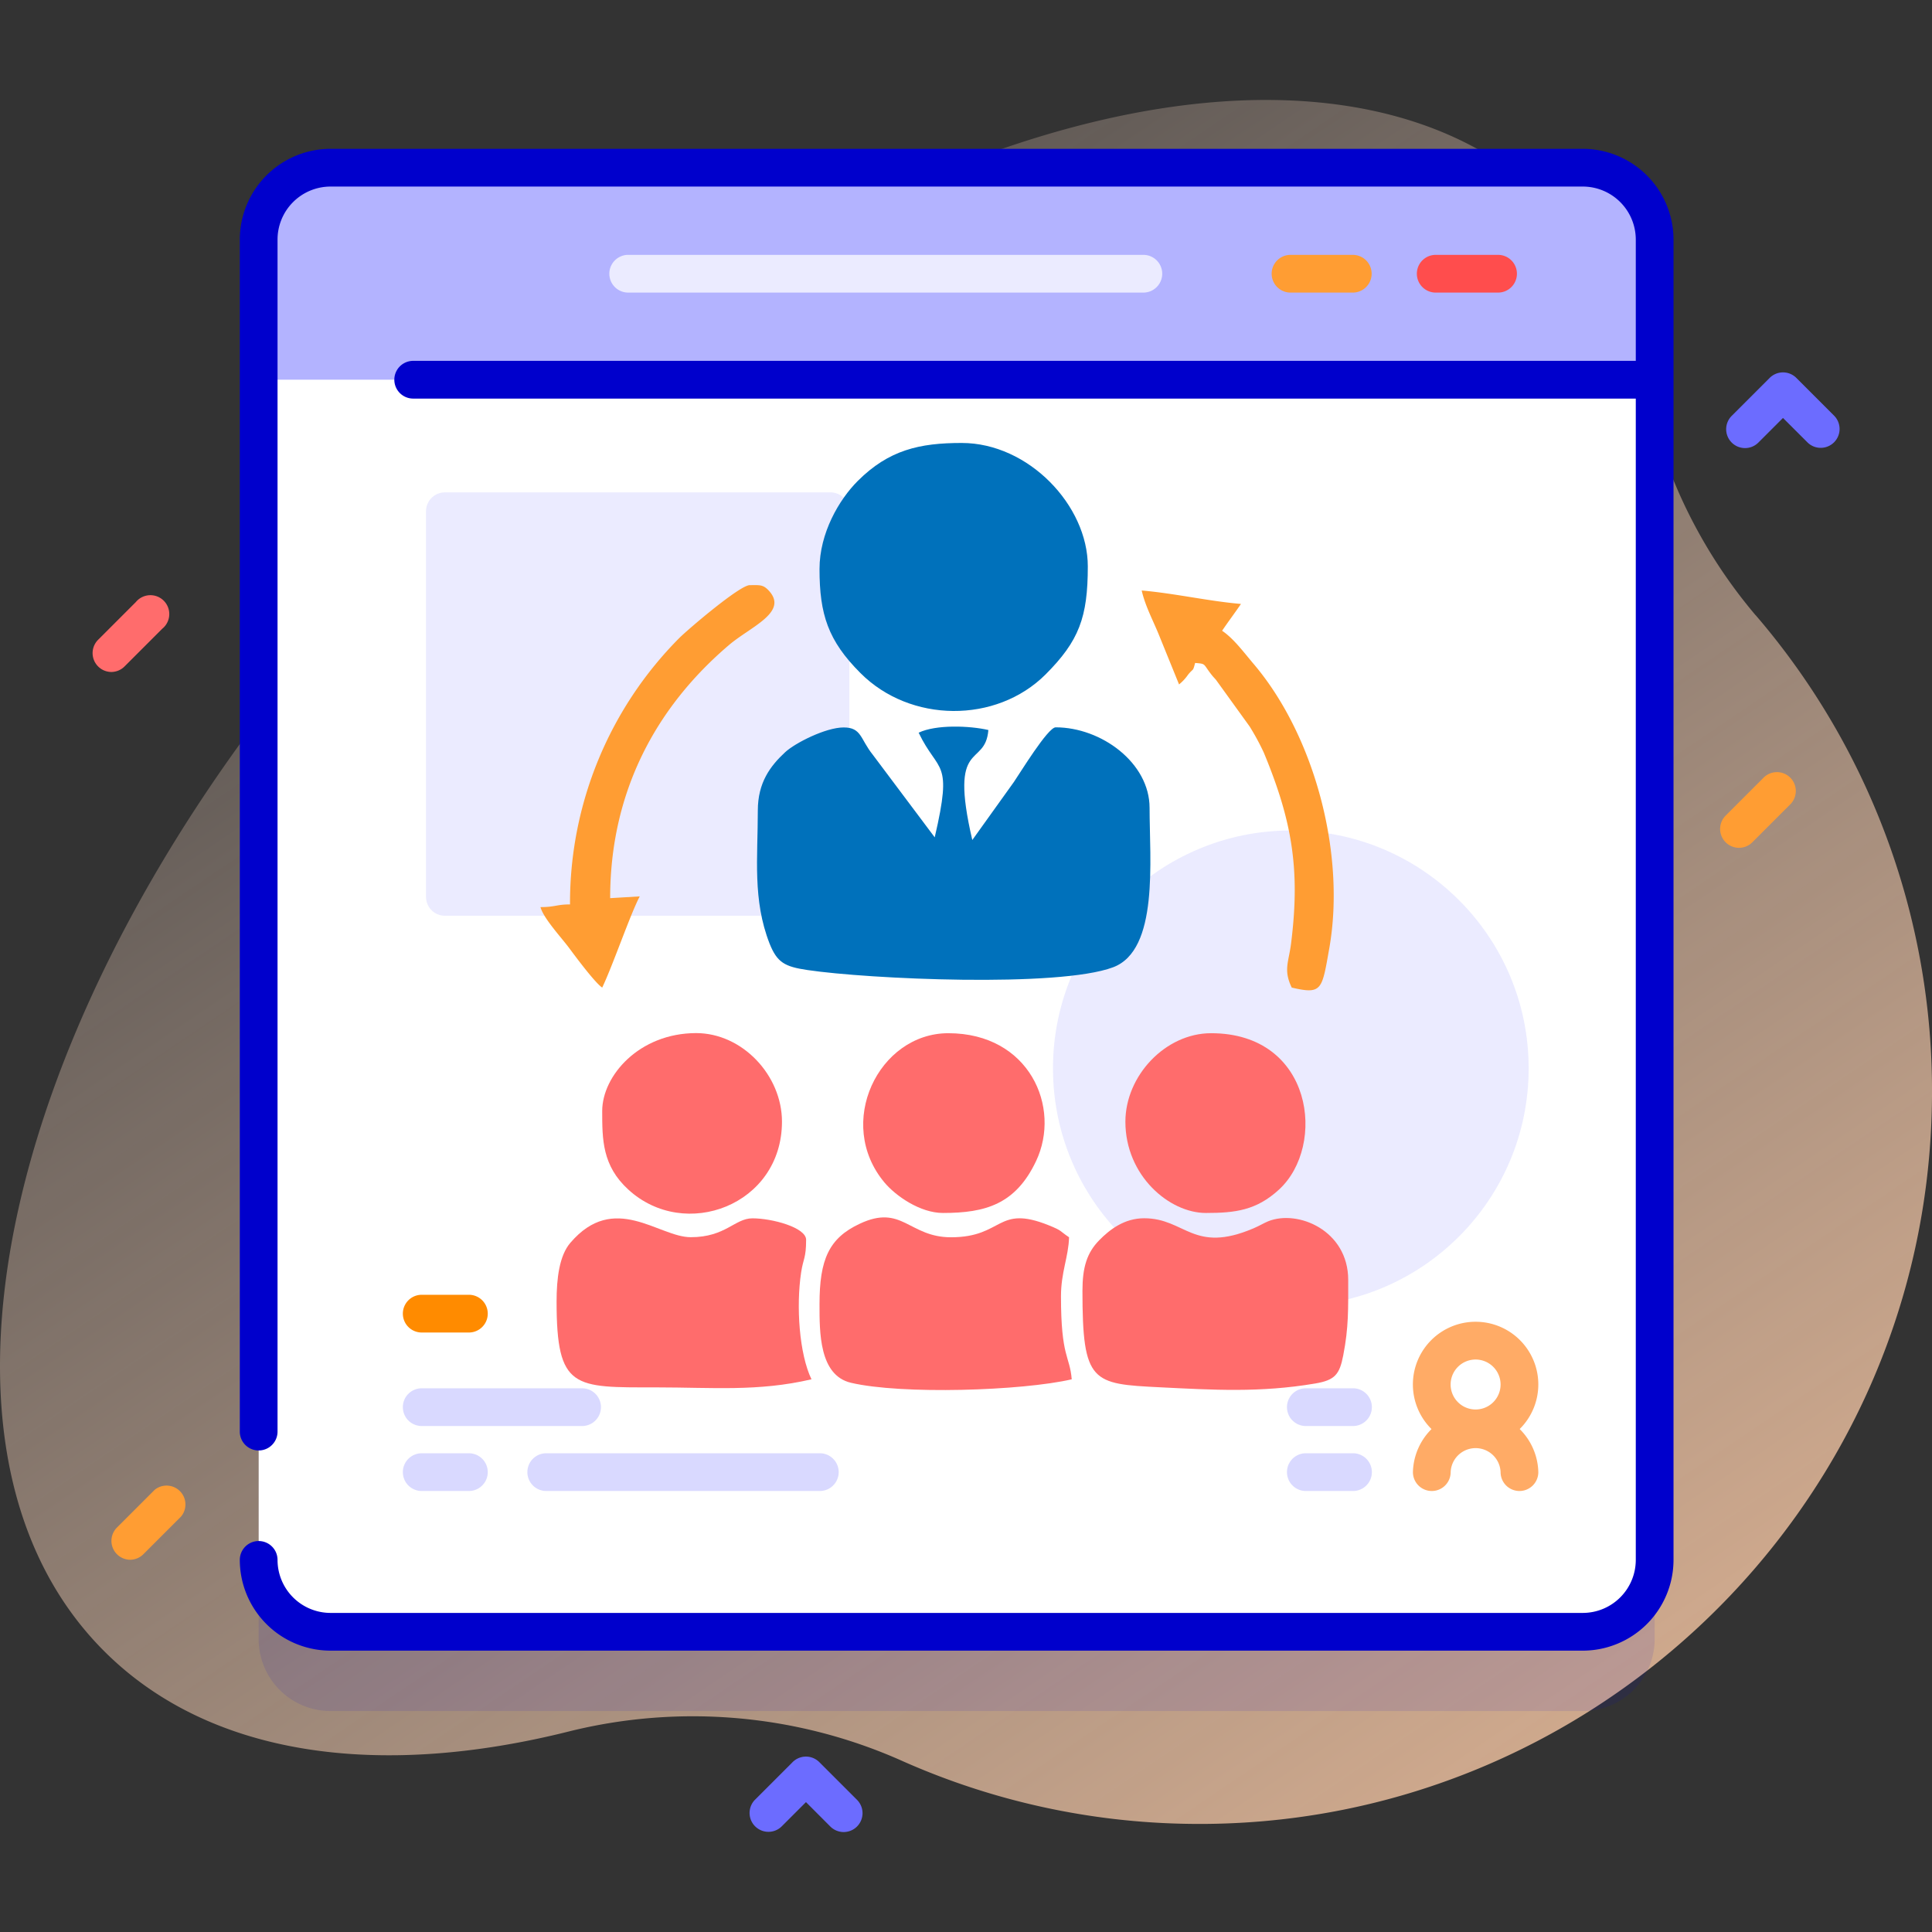 <svg id="Capa_1" data-name="Capa 1" xmlns="http://www.w3.org/2000/svg" xmlns:xlink="http://www.w3.org/1999/xlink" viewBox="0 0 512 512"><rect x="0" y="0" width="512" height="512" fill="#333333" stroke="none"/><defs><style>.cls-1{fill:url(#linear-gradient);}.cls-2,.cls-6{fill:#00c;}.cls-2{opacity:0.1;isolation:isolate;}.cls-3{fill:#fff;}.cls-4{fill:#ebebff;}.cls-5{fill:#b3b3ff;}.cls-7{fill:#ff4d4d;}.cls-16,.cls-8{fill:#ff9d33;}.cls-9{fill:#d9d9ff;}.cls-10{fill:#ff8b00;}.cls-11{fill:#ffab66;}.cls-12{fill:#6c6cff;}.cls-13,.cls-15{fill:#ff6c6c;}.cls-14{fill:#0071bb;}.cls-14,.cls-15,.cls-16{fill-rule:evenodd;}</style><linearGradient id="linear-gradient" x1="487.5" y1="-130.36" x2="27.5" y2="549.64" gradientTransform="matrix(1, 0, 0, -1, 0, 511.89)" gradientUnits="userSpaceOnUse"><stop offset="0" stop-color="#ffc599"/><stop offset="0.99" stop-color="#ffe8dc" stop-opacity="0"/></linearGradient></defs><title>Artboard 1</title><path class="cls-1" d="M465.26,163.05A134.18,134.18,0,0,1,436,102.35c-3.88-19-12.1-35.41-25-48.27C352.3-4.69,218.81,33.51,112.92,139.4S-31.18,378.79,27.59,437.56c27.94,27.94,72.76,34,123.47,21.22a136.08,136.08,0,0,1,88.29,8,193.27,193.27,0,0,0,75.73,16.56c105.67,1.55,193.74-82.55,196.83-188.19a193.35,193.35,0,0,0-46.65-132.13Z"/><path class="cls-2" d="M419.45,453.44H87.55a19.05,19.05,0,0,1-19-19.05V84.49a19.05,19.05,0,0,1,19-19h331.9a19.05,19.05,0,0,1,19.05,19v349.9A19.05,19.05,0,0,1,419.45,453.44Z"/><path class="cls-3" d="M419.45,432.44H87.55a19.05,19.05,0,0,1-19-19.05V63.49a19.05,19.05,0,0,1,19-19.05h331.9A19.05,19.05,0,0,1,438.5,63.49v349.9A19.05,19.05,0,0,1,419.45,432.44Z"/><path class="cls-4" d="M220.1,242.68H117.9a5,5,0,0,1-5-5V135.49a5,5,0,0,1,5-5H220.1a5,5,0,0,1,5,5V237.68a5,5,0,0,1-5,5Z"/><circle class="cls-4" cx="342.08" cy="283.12" r="63.03"/><path class="cls-5" d="M438.5,100.63V63.49a19.05,19.05,0,0,0-19.05-19.05H87.55a19.05,19.05,0,0,0-19,19.05v37.14Z"/><path class="cls-6" d="M419.45,39.44H87.55a24.08,24.08,0,0,0-24,24.05v315.9a5,5,0,0,0,10,0V63.49a14.06,14.06,0,0,1,14-14.05h331.9A14.06,14.06,0,0,1,433.5,63.49V95.63h-324a5,5,0,0,0,0,10h324V413.39a14.06,14.06,0,0,1-14.05,14.05H87.55a14.06,14.06,0,0,1-14-14.05,5,5,0,0,0-10,0,24.08,24.08,0,0,0,24,24.05h331.9a24.08,24.08,0,0,0,24.05-24.05V63.49A24.08,24.08,0,0,0,419.45,39.44Z"/><path class="cls-7" d="M397,77.54H380.48a5,5,0,0,1,0-10H397a5,5,0,0,1,0,10Z"/><path class="cls-8" d="M358.5,77.54H342a5,5,0,0,1,0-10H358.5a5,5,0,0,1,0,10Z"/><path class="cls-4" d="M303,77.54H166.48a5,5,0,0,1,0-10H303a5,5,0,0,1,0,10Z"/><path class="cls-9" d="M124.26,395.13h-12.5a5,5,0,1,1,0-10h12.5a5,5,0,0,1,0,10Z"/><path class="cls-9" d="M217.26,395.13h-72.5a5,5,0,0,1,0-10h72.5a5,5,0,0,1,0,10Z"/><path class="cls-9" d="M154.26,377.91h-42.5a5,5,0,1,1,0-10h42.5a5,5,0,1,1,0,10Z"/><path class="cls-10" d="M124.26,353.13h-12.5a5,5,0,1,1,0-10h12.5a5,5,0,0,1,0,10Z"/><path class="cls-11" d="M391.06,383.52a16.62,16.62,0,1,1,16.61-16.61A16.64,16.64,0,0,1,391.06,383.52Zm0-23.23a6.62,6.62,0,1,0,6.61,6.62A6.63,6.63,0,0,0,391.06,360.29Z"/><path class="cls-11" d="M402.67,395.13a5,5,0,0,1-5-5,6.62,6.62,0,0,0-13.23,0,5,5,0,0,1-10,0,16.62,16.62,0,0,1,33.23,0A5,5,0,0,1,402.67,395.13Z"/><path class="cls-9" d="M358.56,395.13h-12.5a5,5,0,0,1,0-10h12.5a5,5,0,1,1,0,10Z"/><path class="cls-9" d="M358.56,377.91h-12.5a5,5,0,0,1,0-10h12.5a5,5,0,0,1,0,10Z"/><path class="cls-12" d="M482.51,118.68a4.94,4.94,0,0,1-3.53-1.46l-6.47-6.46-6.46,6.46a5,5,0,1,1-7.07-7.07l10-10a5,5,0,0,1,7.07,0l10,10a5,5,0,0,1-3.54,8.53Z"/><path class="cls-12" d="M223.59,485.51a5,5,0,0,1-3.54-1.46l-6.46-6.47-6.47,6.47a5,5,0,0,1-7.07-7.07l10-10a5,5,0,0,1,7.07,0l10,10a5,5,0,0,1-3.53,8.53Z"/><path class="cls-13" d="M29.49,178.08A5,5,0,0,1,26,169.55l10-10A5,5,0,1,1,43,166.62l-10,10A5,5,0,0,1,29.49,178.08Z"/><path class="cls-8" d="M460.84,224.68a5,5,0,0,1-3.53-8.53l10-10a5,5,0,1,1,7.07,7.07l-10,10A5,5,0,0,1,460.84,224.68Z"/><path class="cls-8" d="M34.49,413.35A5,5,0,0,1,31,404.81l10-10A5,5,0,0,1,48,401.88l-10,10A5,5,0,0,1,34.49,413.35Z"/><path class="cls-14" d="M200.83,214.8c0,12.52-1.42,23.66,3.12,35.27,2,5,4,6.11,10.05,7,16,2.39,66.54,4.71,81-.74,12.16-4.58,9.65-28.43,9.65-42.25,0-11.92-12.79-21.33-24.89-21.33-2.07,0-9.52,12.25-11.09,14.51l-11,15.35c-6.34-27.21,3.42-18.94,4.26-29.15-5-1.16-13.93-1.48-18.48.71,5.25,10.94,9.14,6.79,4.26,27.73L231.29,200c-3.33-4.14-2.94-7.22-7.71-7.22s-12.91,4.15-15.49,6.55C204.13,203,200.83,207.39,200.83,214.8Z"/><path class="cls-14" d="M217.18,150.8c0,12,2.27,19,10.84,27.56,13.21,13.27,36,13.43,49.08.36,8.87-8.89,11.18-15.14,11.18-28.63,0-16.12-15.69-32.7-33.42-32.7-11.15,0-19.31,1.83-27.58,10.1C222.39,132.39,217.18,141.23,217.18,150.8Z"/><path class="cls-15" d="M286.86,342.07c0,24.44,2.54,24.69,20.63,25.58,13.95.69,26.5,1.46,41-1,5.32-.89,6.5-2.42,7.48-7.45,1.46-7.48,1.32-12.38,1.32-20,0-13.17-13.41-18.72-21.23-15.54-1.12.46-2.13,1.11-3.84,1.85-16,6.84-18.08-2.66-29-2.66-5.28,0-9.14,3-11.93,5.84C288.05,332,286.86,335.87,286.86,342.07Z"/><path class="cls-15" d="M147.5,344.91c0,23.33,4.59,22.76,26.31,22.76,15,0,27.06,1.17,41.24-2.14-3.25-6.76-4.1-19.36-2.74-28.34.55-3.66,1.32-3.74,1.32-8.63,0-3.26-9-5.69-14.22-5.69-4.71,0-7.09,5-16.36,5-8.5,0-20.26-12.15-31.91,1.5C148.23,332.77,147.5,338.78,147.5,344.91Z"/><path class="cls-15" d="M217.18,345.62c0,7.39-.11,18.84,8.33,20.83,13.4,3.16,45.37,2.14,58.51-.92-.53-6.34-2.85-5.72-2.85-22,0-6.41,2-10.43,2.14-15.64-2.6-1.74-1.72-1.7-5.37-3.17-13.86-5.58-11.93,3.17-25.92,3.17-11.17,0-12.94-8.88-24.19-3.58C219.67,328.12,217.18,333.79,217.18,345.62Z"/><path class="cls-15" d="M249.89,321.45c11.27,0,19.25-2.3,24.67-13.73,6.78-14.29-1.8-33.91-23.25-33.91-18.47,0-30.11,23.88-16.87,39.62C237.39,316.93,243.84,321.45,249.89,321.45Z"/><path class="cls-15" d="M159.59,294.43c0,7.52,0,14.49,6.91,20.81,15,13.79,40.73,4.13,40.73-18,0-12.22-10.46-23.46-22.76-23.46C169.34,273.81,159.59,285.12,159.59,294.43Z"/><path class="cls-15" d="M298.24,297.27c0,14.3,11.64,24.18,21.33,24.18,7.8,0,13.39-.69,19.39-6.21,12.62-11.6,9.08-41.43-18-41.43C308.85,273.81,298.24,285.08,298.24,297.27Z"/><path class="cls-16" d="M312.46,181.38a12.2,12.2,0,0,0,2.39-2.58c1.5-1.84,1.23-.7,1.87-3.11,2.91.24,2.06.16,4.19,2.92.58.75.66.79,1.32,1.53l8.94,12.39a64.4,64.4,0,0,1,3.75,6.92c7.5,18.06,9.71,31,7.21,50.7-.63,4.89-2.05,6.9.19,11.57,8.14,1.9,8,.6,10-10.66,4.33-25.13-4.09-56.3-20.13-75.15-2.55-3-5.27-6.71-8.32-8.75,1.66-2.47,3.32-4.64,5-7.11-8.4-.7-17.83-2.85-26.31-3.56,1,4.35,3.13,8.12,4.78,12.29Z"/><path class="cls-16" d="M151.06,239.68c-3.61,0-3.88.71-7.83.71.81,3,5.56,8.09,7.62,10.87,1.72,2.32,6.83,9.19,8.74,10.46,2.79-5.81,7.45-19.45,9.95-24.17l-7.84.47c0-28.11,12.08-50.57,31.51-67.1,5.75-4.89,15.88-8.71,10.48-14.45-1.51-1.6-2.36-1.4-5-1.4s-16.33,11.68-18.66,14A99.54,99.54,0,0,0,151.06,239.68Z"/></svg>